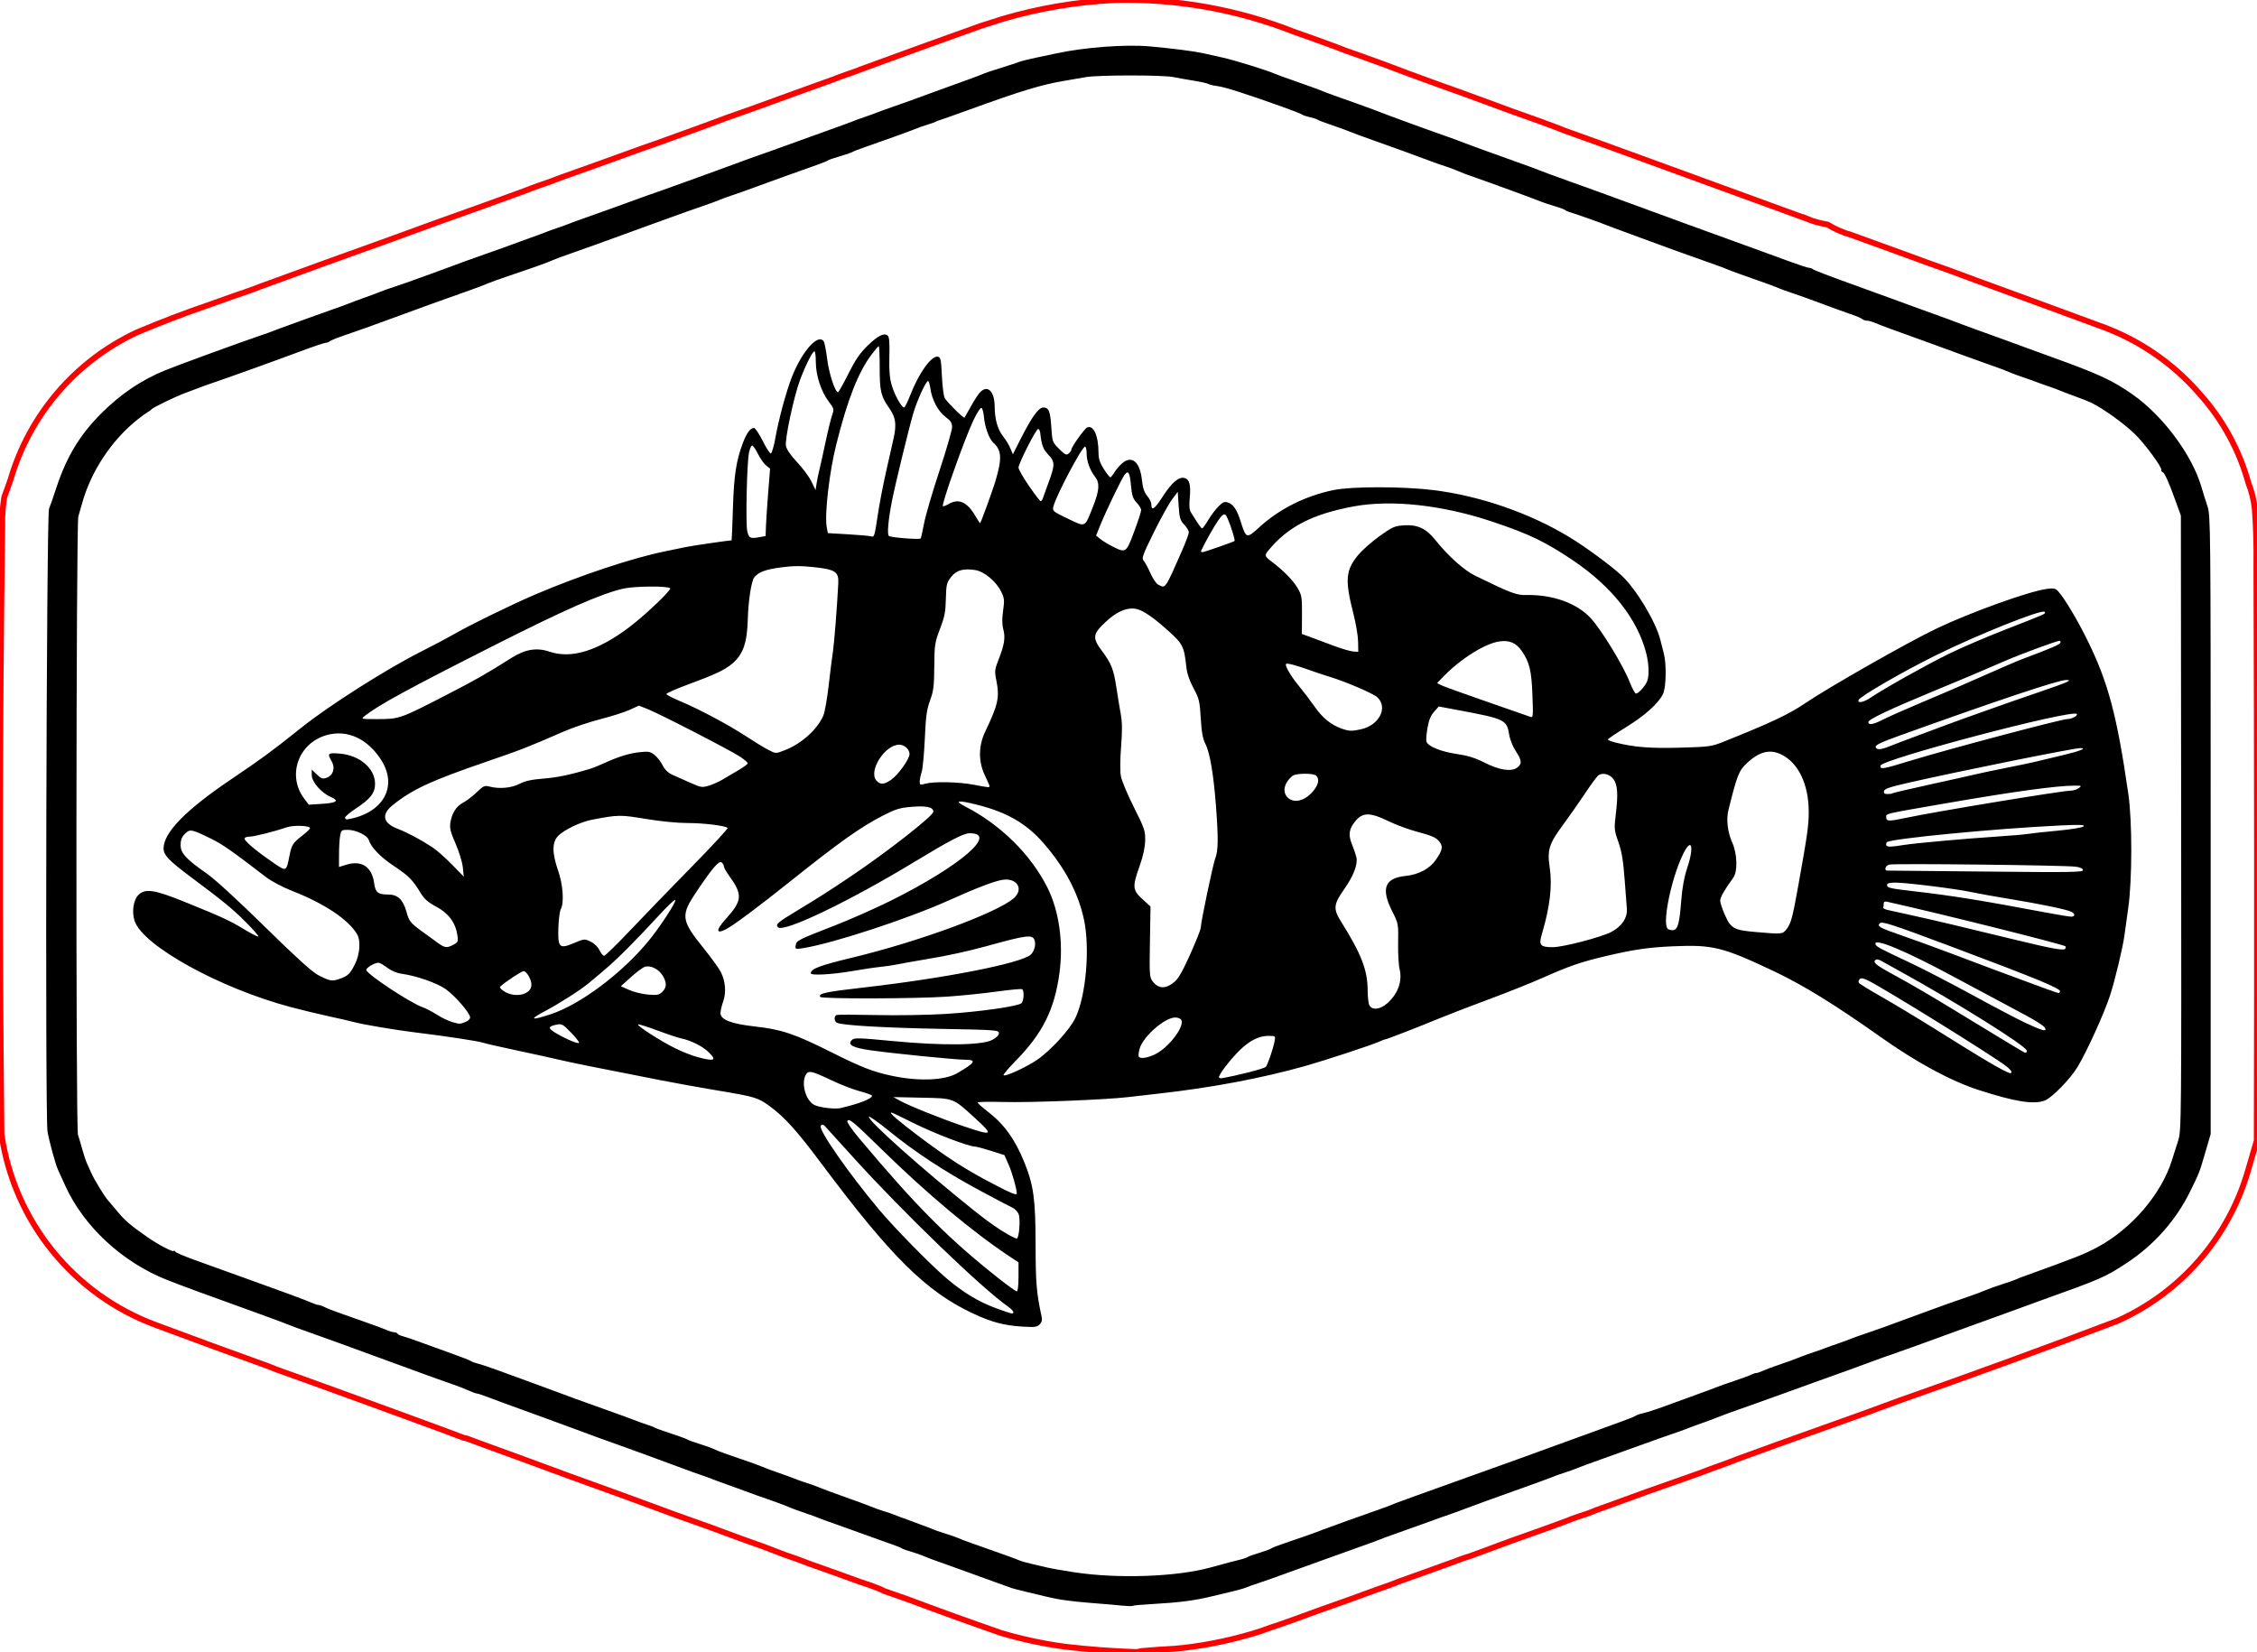 <?xml version="1.0" encoding="UTF-8" standalone="no"?>
<svg xmlns="http://www.w3.org/2000/svg" xmlns:xlink="http://www.w3.org/1999/xlink" width="73.473mm" height="53.785mm" viewBox="-1247.567 361.342 73.473 53.785">
    <path transform="matrix(-1,0,0,1,-855.071,134.336)" style="stroke:#ff0000;stroke-width:0.05mm;fill:none" d="M383.489,271.594L382.442,271.969C381.21,272.414,379.961,272.869,378.732,273.321C378.289,273.482,377.847,273.646,377.406,273.814C377.37,273.821,377.335,273.829,377.299,273.837C377.122,273.9,376.945,273.966,376.77,274.034C375.829,274.374,374.898,274.715,373.96,275.064C372.793,275.482,371.633,275.906,370.47,276.337C369.774,276.58,369.082,276.831,368.392,277.091C367.907,277.258,367.425,277.436,366.947,277.624C366.679,277.714,366.412,277.81,366.148,277.914C365.604,278.105,365.06,278.3,364.519,278.498C364.284,278.571,364.052,278.654,363.824,278.747L363.718,278.802C363.468,278.892,363.219,278.979,362.968,279.064C361.951,279.445,360.93,279.814,359.905,280.17C359.227,280.371,358.535,280.519,357.834,280.614C357.057,280.706,356.277,280.764,355.495,280.79L355.326,280.756C354.977,280.725,354.626,280.7,354.276,280.682L353.982,280.655C353.109,280.554,352.248,280.367,351.412,280.095L351.328,280.062C351.163,280.002,350.997,279.946,350.831,279.892L350.342,279.719L349.578,279.44L348.626,279.103L347.67,278.755L347.217,278.595L346.943,278.488L345.99,278.147L345.253,277.881C345.029,277.794,344.802,277.714,344.573,277.641C343.728,277.323,342.88,277.015,342.027,276.717L341.458,276.507L341.345,276.46C341.177,276.4,341.008,276.343,340.837,276.288L340.707,276.24L340.536,276.171C339.421,275.761,338.304,275.361,337.182,274.971C336.931,274.873,336.678,274.779,336.423,274.691L336.118,274.578L335.96,274.515C335.095,274.198,334.231,273.886,333.362,273.578L332.705,273.344C332.031,273.105,331.359,272.86,330.689,272.611C328.305,271.775,325.932,270.908,323.569,270.011C321.514,269.091,319.965,267.318,319.328,265.159L319.031,264.141C319.016,257.911,319.02,251.653,319.043,245.423C319.034,244.807,319.051,244.192,319.095,243.578C319.125,243.288,319.195,243.004,319.302,242.733C319.596,241.664,320.135,240.677,320.874,239.849C321.76,238.82,322.901,238.043,324.182,237.596C325.505,237.107,326.847,236.615,328.172,236.132C328.716,235.926,329.264,235.727,329.813,235.535L329.813,235.535L330.411,235.315L332.231,234.654C332.504,234.578,332.765,234.463,333.006,234.315C333.247,234.277,333.483,234.211,333.708,234.115L333.708,234.116L340.11,231.781L341.246,231.373C341.448,231.304,341.648,231.229,341.845,231.148L342.377,230.951L343.235,230.645C343.803,230.438,344.362,230.232,344.929,230.023L344.929,230.023L345.691,229.751L345.691,229.751C346.29,229.536,346.887,229.314,347.481,229.088L348.213,228.823L348.685,228.657L348.992,228.538C349.452,228.367,349.913,228.201,350.376,228.039C352.225,227.312,354.2,226.96,356.186,227.006C357.438,227.065,358.677,227.274,359.878,227.629L360.169,227.725L360.542,227.841C361.834,228.301,363.124,228.767,364.411,229.24L364.647,229.33L364.977,229.445C365.112,229.492,365.247,229.543,365.38,229.596C366.231,229.901,367.089,230.211,367.937,230.521C368.526,230.724,369.112,230.936,369.694,231.157L369.694,231.157L371.146,231.682L371.642,231.855L373.073,232.372L373.073,232.372L374.24,232.788L374.623,232.933L374.954,233.047C375.118,233.105,375.281,233.166,375.443,233.23C375.858,233.379,376.27,233.529,376.683,233.681C377.732,234.053,378.78,234.431,379.824,234.815C381.238,235.321,382.644,235.83,384.053,236.346L384.201,236.404C384.407,236.48,384.615,236.552,384.824,236.621L385.677,236.925C386.475,237.197,387.262,237.498,388.039,237.827C390.03,238.757,391.527,240.497,392.148,242.605L392.246,242.887L392.356,243.185C392.405,243.479,392.428,243.777,392.422,244.075C392.512,250.691,392.52,257.307,392.448,263.923C392.04,266.769,390.103,269.16,387.404,270.15C386.188,270.605,384.969,271.052,383.748,271.49L383.489,271.594z"/>
    <path transform="matrix(-1,0,0,1,0,0)" style="stroke:none;fill:#000000;fill-rule:evenodd" d="M1210.696,413.622C1210.681,413.608,1210.407,413.582,1210.087,413.565C1209.173,413.514,1208.684,413.451,1208.091,413.306C1207.984,413.28,1207.722,413.218,1207.509,413.167C1207.295,413.117,1207.071,413.054,1207.01,413.027C1206.949,413,1206.749,412.929,1206.566,412.87C1206.383,412.81,1205.984,412.668,1205.679,412.556C1205.374,412.443,1204.925,412.281,1204.681,412.196C1204.437,412.111,1203.988,411.95,1203.683,411.838C1203.378,411.726,1203.054,411.609,1202.962,411.579C1202.871,411.548,1202.746,411.501,1202.685,411.475C1202.624,411.448,1202.35,411.348,1202.075,411.252C1201.801,411.156,1201.339,410.99,1201.05,410.885C1200.76,410.779,1200.461,410.672,1200.384,410.648C1200.308,410.624,1200.046,410.527,1199.802,410.434C1199.558,410.341,1198.86,410.088,1198.25,409.872C1197.64,409.655,1197.091,409.455,1197.03,409.427C1196.969,409.399,1196.795,409.336,1196.642,409.288C1196.49,409.24,1196.315,409.178,1196.254,409.15C1196.193,409.122,1195.781,408.97,1195.339,408.813C1194.897,408.656,1194.298,408.441,1194.009,408.336C1193.719,408.23,1193.332,408.094,1193.149,408.032C1192.966,407.971,1192.767,407.899,1192.706,407.874C1192.645,407.848,1192.408,407.76,1192.179,407.679C1191.95,407.598,1191.713,407.51,1191.652,407.484C1191.509,407.423,1190.992,407.235,1190.433,407.041C1190.189,406.956,1189.74,406.795,1189.435,406.683C1189.13,406.571,1188.718,406.422,1188.52,406.352C1187.961,406.155,1186.743,405.714,1186.496,405.619C1186.374,405.572,1186.162,405.497,1186.025,405.452C1185.808,405.38,1184.739,404.994,1183.586,404.572C1183.387,404.499,1182.976,404.35,1182.671,404.241C1182.366,404.132,1181.992,403.996,1181.839,403.939C1181.687,403.882,1181.387,403.773,1181.174,403.696C1179.162,402.976,1179.041,402.923,1178.347,402.468C1177.453,401.883,1176.733,401.072,1176.271,400.132C1175.965,399.51,1175.973,399.529,1175.771,398.84L1175.602,398.262L1175.602,388.199C1175.602,378.544,1175.606,378.124,1175.705,377.828C1175.762,377.658,1175.852,377.369,1175.906,377.186C1176.212,376.146,1177.157,374.876,1178.141,374.186C1178.799,373.725,1179.237,373.521,1180.758,372.973C1180.987,372.89,1181.411,372.736,1181.701,372.629C1182.469,372.347,1182.733,372.251,1183.198,372.086C1183.426,372.005,1183.663,371.917,1183.724,371.892C1183.843,371.842,1184.28,371.682,1185.166,371.364C1185.471,371.255,1185.845,371.118,1185.997,371.06C1186.15,371.002,1186.774,370.776,1187.383,370.557C1187.993,370.338,1188.516,370.137,1188.545,370.111C1188.574,370.084,1188.631,370.062,1188.672,370.062C1188.713,370.062,1188.989,369.973,1189.285,369.864C1189.581,369.755,1189.985,369.608,1190.183,369.536C1190.836,369.301,1192.256,368.785,1192.623,368.65C1192.821,368.576,1193.22,368.43,1193.51,368.325C1193.799,368.22,1194.411,367.996,1194.868,367.828C1195.325,367.659,1196.061,367.393,1196.504,367.236C1196.946,367.078,1197.357,366.927,1197.418,366.9C1197.479,366.872,1197.854,366.734,1198.25,366.594C1198.955,366.344,1199.914,365.994,1200.135,365.905C1200.196,365.88,1200.358,365.822,1200.495,365.775C1200.857,365.652,1202.439,365.076,1202.602,365.007C1202.747,364.947,1203.84,364.55,1204.127,364.454C1204.218,364.423,1204.343,364.377,1204.404,364.352C1204.622,364.262,1205.021,364.116,1205.485,363.955C1205.744,363.866,1206.006,363.77,1206.067,363.743C1206.327,363.628,1207.375,363.303,1207.758,363.218C1207.987,363.167,1208.274,363.104,1208.396,363.076C1208.692,363.01,1209.367,362.923,1210.132,362.853C1210.908,362.781,1212.255,362.881,1213.164,363.077C1213.286,363.104,1213.585,363.167,1213.829,363.217C1214.073,363.268,1214.322,363.33,1214.383,363.355C1214.444,363.381,1214.706,363.467,1214.965,363.546C1215.225,363.625,1215.487,363.713,1215.548,363.741C1215.648,363.788,1216.034,363.93,1217.155,364.333C1217.369,364.409,1217.643,364.51,1217.765,364.556C1217.887,364.603,1218.199,364.714,1218.458,364.803C1218.718,364.893,1218.979,364.988,1219.04,365.014C1219.101,365.039,1219.276,365.103,1219.428,365.154C1219.581,365.205,1219.756,365.269,1219.817,365.296C1219.878,365.322,1220.289,365.472,1220.731,365.629C1221.174,365.786,1221.772,366.002,1222.062,366.109C1222.352,366.216,1222.688,366.336,1222.81,366.377C1222.932,366.417,1223.344,366.566,1223.725,366.708C1224.106,366.85,1224.481,366.987,1224.557,367.012C1224.633,367.037,1224.945,367.15,1225.25,367.263C1225.555,367.375,1225.904,367.5,1226.026,367.541C1226.221,367.605,1226.586,367.737,1227.634,368.119C1227.786,368.175,1228.136,368.299,1228.41,368.395C1228.684,368.491,1228.959,368.591,1229.02,368.617C1229.081,368.643,1229.255,368.706,1229.408,368.758C1229.56,368.809,1229.735,368.872,1229.796,368.898C1229.857,368.923,1230.094,369.011,1230.323,369.092C1230.551,369.174,1230.838,369.278,1230.96,369.324C1231.082,369.371,1231.394,369.482,1231.653,369.572C1232.158,369.748,1232.831,369.992,1233.012,370.064C1233.073,370.089,1233.31,370.175,1233.538,370.257C1233.767,370.338,1234.047,370.439,1234.16,370.481C1234.273,370.524,1234.522,370.61,1234.714,370.673C1234.906,370.735,1235.113,370.809,1235.174,370.836C1235.235,370.863,1235.472,370.951,1235.701,371.032C1235.929,371.113,1236.166,371.202,1236.227,371.228C1236.288,371.255,1236.55,371.35,1236.809,371.44C1237.069,371.53,1237.38,371.641,1237.502,371.687C1237.624,371.733,1237.911,371.838,1238.14,371.919C1238.369,372,1238.606,372.088,1238.667,372.114C1238.728,372.14,1238.927,372.211,1239.11,372.272C1239.716,372.476,1241.764,373.224,1242.187,373.397C1242.967,373.715,1243.627,374.16,1244.27,374.8C1244.964,375.492,1245.403,376.217,1245.73,377.214C1245.825,377.504,1245.933,377.816,1245.971,377.907C1246.056,378.113,1246.103,397.701,1246.02,398.181C1245.963,398.507,1245.761,399.245,1245.682,399.418C1245.654,399.479,1245.546,399.716,1245.442,399.945C1244.841,401.271,1243.583,402.436,1242.132,403.01C1241.677,403.19,1240.744,403.534,1239.387,404.02C1238.718,404.261,1238.262,404.43,1238.112,404.494C1238.051,404.52,1237.777,404.62,1237.502,404.717C1237.228,404.813,1236.779,404.974,1236.504,405.075C1236.23,405.175,1235.756,405.349,1235.451,405.46C1234.808,405.695,1234.547,405.79,1233.788,406.068C1233.483,406.18,1233.084,406.322,1232.901,406.384C1232.718,406.446,1232.462,406.545,1232.333,406.603C1232.204,406.661,1232.073,406.709,1232.043,406.709C1232.012,406.709,1231.831,406.769,1231.64,406.843C1231.449,406.917,1230.969,407.094,1230.572,407.236C1230.176,407.377,1229.802,407.513,1229.741,407.538C1229.68,407.563,1229.443,407.65,1229.214,407.732C1228.985,407.815,1228.748,407.902,1228.687,407.926C1228.551,407.981,1228.028,408.171,1227.079,408.51C1226.683,408.652,1226.309,408.788,1226.248,408.813C1226.187,408.838,1225.95,408.925,1225.721,409.008C1225.492,409.09,1225.255,409.178,1225.194,409.202C1225.133,409.227,1224.959,409.289,1224.806,409.341C1224.654,409.392,1224.479,409.455,1224.418,409.481C1224.357,409.506,1224.12,409.594,1223.891,409.675C1223.663,409.757,1223.376,409.861,1223.254,409.907C1223.132,409.954,1222.82,410.065,1222.561,410.154C1222.302,410.244,1222.027,410.345,1221.951,410.378C1221.761,410.461,1221.636,410.507,1221.313,410.616C1221.161,410.667,1220.986,410.731,1220.925,410.758C1220.864,410.784,1220.603,410.88,1220.343,410.97C1220.084,411.06,1219.623,411.225,1219.318,411.337C1219.013,411.449,1218.651,411.579,1218.514,411.625C1218.376,411.672,1218.239,411.728,1218.209,411.75C1218.178,411.772,1218.041,411.822,1217.904,411.86C1217.767,411.899,1217.58,411.964,1217.488,412.005C1217.397,412.046,1217.209,412.117,1217.072,412.164C1216.935,412.211,1216.573,412.34,1216.268,412.452C1215.963,412.564,1215.489,412.736,1215.215,412.834C1214.941,412.932,1214.679,413.026,1214.633,413.043C1214.587,413.059,1214.375,413.114,1214.162,413.165C1213.948,413.215,1213.686,413.279,1213.579,413.305C1213.143,413.414,1212.739,413.473,1212.055,413.527C1211.658,413.558,1211.197,413.597,1211.028,413.615C1210.86,413.632,1210.711,413.636,1210.696,413.622zM1212.609,412.527C1212.975,412.471,1213.374,412.4,1213.496,412.37C1213.618,412.34,1213.843,412.287,1213.995,412.253C1214.148,412.219,1214.322,412.169,1214.383,412.141C1214.487,412.095,1214.925,411.937,1215.908,411.592C1216.137,411.512,1216.349,411.431,1216.379,411.413C1216.41,411.395,1216.572,411.338,1216.74,411.286C1217.033,411.195,1217.098,411.172,1217.405,411.047C1217.481,411.016,1217.731,410.924,1217.959,410.841C1218.188,410.759,1218.425,410.67,1218.486,410.644C1218.547,410.619,1218.697,410.568,1218.819,410.532C1218.941,410.495,1219.115,410.433,1219.207,410.393C1219.298,410.353,1219.697,410.206,1220.094,410.066C1220.49,409.925,1220.864,409.787,1220.925,409.758C1220.986,409.729,1221.161,409.666,1221.313,409.618C1221.466,409.57,1221.641,409.508,1221.702,409.481C1221.763,409.454,1222,409.367,1222.228,409.289C1222.457,409.21,1222.694,409.122,1222.755,409.092C1222.816,409.063,1223.128,408.95,1223.448,408.842C1223.768,408.734,1224.086,408.621,1224.155,408.592C1224.224,408.562,1224.336,408.514,1224.404,408.485C1224.473,408.456,1224.666,408.39,1224.834,408.338C1225.002,408.286,1225.164,408.226,1225.194,408.205C1225.225,408.183,1225.462,408.096,1225.721,408.012C1225.98,407.927,1226.217,407.842,1226.248,407.822C1226.278,407.802,1226.403,407.754,1226.525,407.715C1226.647,407.676,1226.797,407.622,1226.858,407.596C1226.919,407.57,1227.33,407.419,1227.772,407.262C1228.758,406.911,1229.128,406.776,1229.38,406.679C1229.487,406.638,1229.849,406.504,1230.184,406.382C1230.52,406.26,1231.031,406.074,1231.321,405.967C1231.61,405.861,1231.922,405.756,1232.014,405.735C1232.105,405.713,1232.205,405.677,1232.235,405.654C1232.266,405.63,1232.515,405.531,1232.79,405.434C1233.064,405.336,1233.526,405.169,1233.816,405.062C1234.105,404.956,1234.399,404.855,1234.468,404.839C1234.537,404.824,1234.607,404.789,1234.624,404.762C1234.64,404.735,1234.692,404.713,1234.739,404.713C1234.786,404.713,1234.903,404.678,1234.999,404.635C1235.095,404.592,1235.511,404.44,1235.922,404.296C1236.718,404.018,1236.891,403.953,1237.044,403.875C1237.097,403.848,1237.168,403.826,1237.202,403.826C1237.236,403.826,1237.342,403.79,1237.439,403.747C1237.595,403.676,1238.432,403.366,1239.415,403.015C1239.613,402.945,1239.975,402.814,1240.219,402.726C1240.463,402.638,1240.924,402.471,1241.245,402.356C1241.565,402.241,1241.845,402.119,1241.868,402.085C1241.89,402.051,1241.909,402.043,1241.909,402.067C1241.91,402.127,1242.424,401.859,1242.762,401.622C1243.334,401.222,1243.496,401.083,1243.74,400.787C1243.877,400.622,1244.016,400.458,1244.048,400.423C1244.156,400.309,1244.498,399.75,1244.596,399.527C1244.65,399.406,1244.716,399.257,1244.745,399.197C1244.773,399.135,1244.835,398.948,1244.882,398.781C1244.928,398.613,1244.995,398.388,1245.029,398.282C1245.103,398.052,1245.091,378.385,1245.017,378.157C1244.992,378.08,1244.942,377.906,1244.905,377.768C1244.619,376.705,1243.94,375.673,1243.082,374.994C1242.948,374.888,1242.799,374.78,1242.749,374.752C1242.699,374.724,1242.646,374.685,1242.631,374.665C1242.586,374.608,1241.851,374.251,1241.55,374.141C1241.397,374.085,1241.198,374.01,1241.106,373.974C1241.015,373.937,1240.79,373.857,1240.607,373.795C1240.13,373.634,1238.624,373.092,1237.77,372.774C1237.368,372.624,1237.005,372.502,1236.963,372.502C1236.921,372.502,1236.863,372.479,1236.834,372.452C1236.805,372.424,1236.545,372.322,1236.255,372.224C1235.965,372.127,1235.404,371.927,1235.008,371.78C1234.186,371.475,1232.864,370.998,1232.291,370.798C1232.077,370.724,1231.828,370.63,1231.736,370.588C1231.645,370.547,1231.308,370.425,1230.988,370.318C1230.197,370.052,1229.772,369.9,1229.574,369.813C1229.483,369.772,1229.258,369.688,1229.075,369.626C1228.892,369.564,1228.493,369.422,1228.188,369.311C1227.883,369.199,1227.334,369,1226.969,368.868C1226.603,368.735,1226.054,368.536,1225.749,368.425C1225.444,368.314,1224.982,368.15,1224.723,368.062C1224.464,367.973,1224.202,367.877,1224.141,367.849C1224.08,367.821,1223.88,367.748,1223.698,367.688C1223.515,367.627,1223.153,367.498,1222.894,367.401C1222.634,367.304,1222.223,367.155,1221.979,367.069C1220.912,366.694,1220.646,366.595,1220.62,366.567C1220.605,366.55,1220.431,366.489,1220.232,366.432C1220.034,366.375,1219.847,366.311,1219.817,366.29C1219.786,366.269,1219.605,366.198,1219.414,366.133C1218.928,365.967,1217.843,365.575,1217.71,365.517C1217.649,365.49,1217.499,365.438,1217.377,365.402C1217.255,365.365,1217.13,365.32,1217.1,365.302C1217.069,365.284,1217.02,365.264,1216.989,365.258C1216.959,365.251,1216.547,365.105,1216.074,364.934C1214.323,364.298,1213.669,364.099,1212.914,363.972C1212.716,363.938,1212.401,363.884,1212.214,363.852C1211.797,363.781,1209.709,363.78,1209.366,363.852C1209.229,363.88,1208.929,363.933,1208.701,363.97C1208.472,364.007,1208.26,364.054,1208.229,364.076C1208.199,364.097,1208.062,364.129,1207.924,364.147C1207.684,364.179,1207.04,364.384,1205.818,364.82C1205.497,364.934,1205.211,365.047,1205.18,365.071C1205.15,365.095,1205.037,365.133,1204.931,365.156C1204.824,365.178,1204.712,365.214,1204.681,365.236C1204.651,365.258,1204.426,365.344,1204.182,365.426C1203.938,365.509,1203.689,365.6,1203.628,365.628C1203.567,365.656,1203.193,365.794,1202.796,365.934C1202.07,366.191,1201.579,366.37,1200.967,366.599C1200.784,366.668,1200.572,366.742,1200.495,366.763C1200.419,366.785,1200.269,366.841,1200.163,366.886C1199.937,366.982,1199.82,367.027,1199.553,367.118C1199.178,367.246,1197.528,367.85,1197.418,367.9C1197.357,367.927,1197.158,367.994,1196.975,368.048C1196.792,368.102,1196.63,368.162,1196.614,368.18C1196.599,368.199,1196.537,368.229,1196.476,368.246C1196.32,368.289,1195.39,368.618,1195.256,368.677C1195.195,368.703,1194.896,368.815,1194.591,368.925C1194.286,369.035,1193.937,369.164,1193.815,369.211C1193.603,369.294,1192.381,369.733,1191.736,369.959C1191.568,370.018,1191.381,370.088,1191.32,370.116C1191.218,370.161,1190.887,370.281,1190.072,370.568C1189.905,370.627,1189.718,370.699,1189.656,370.727C1189.596,370.755,1189.396,370.827,1189.213,370.887C1189.03,370.947,1188.606,371.099,1188.271,371.225C1187.935,371.351,1187.511,371.505,1187.328,371.567C1187.145,371.629,1186.972,371.702,1186.943,371.73C1186.914,371.758,1186.846,371.781,1186.792,371.781C1186.738,371.781,1186.612,371.816,1186.512,371.86C1186.412,371.903,1186.193,371.988,1186.025,372.048C1184.614,372.558,1184.222,372.7,1183.835,372.844C1183.591,372.935,1183.18,373.083,1182.92,373.174C1182.661,373.264,1182.399,373.359,1182.338,373.384C1182.277,373.409,1182.165,373.455,1182.089,373.486C1182.013,373.518,1181.825,373.585,1181.673,373.637C1181.521,373.688,1181.346,373.75,1181.285,373.775C1181.224,373.8,1181.049,373.862,1180.897,373.914C1180.744,373.965,1180.57,374.029,1180.509,374.057C1180.448,374.084,1180.223,374.169,1180.01,374.247C1179.796,374.324,1179.559,374.418,1179.483,374.456C1179.079,374.655,1178.398,375.149,1178.047,375.496C1177.741,375.799,1177.21,376.518,1177.21,376.629C1177.21,376.676,1177.19,376.715,1177.165,376.715C1177.11,376.715,1176.966,377.036,1176.742,377.658L1176.572,378.129L1176.563,388.136C1176.553,397.897,1176.556,398.151,1176.66,398.476C1176.719,398.659,1176.81,398.946,1176.863,399.113C1177.205,400.212,1178.165,401.337,1179.272,401.936C1179.705,402.17,1179.955,402.269,1181.728,402.909C1181.789,402.931,1181.889,402.971,1181.95,402.999C1182.011,403.027,1182.218,403.098,1182.409,403.159C1182.601,403.219,1182.838,403.304,1182.936,403.348C1183.034,403.391,1183.264,403.478,1183.447,403.54C1183.893,403.69,1184.455,403.891,1185.027,404.103C1185.918,404.435,1186.552,404.663,1186.885,404.773C1187.067,404.834,1187.267,404.905,1187.328,404.932C1187.389,404.959,1187.564,405.023,1187.716,405.075C1187.869,405.126,1188.043,405.189,1188.104,405.213C1188.165,405.238,1188.34,405.301,1188.492,405.352C1188.645,405.403,1188.819,405.465,1188.88,405.49C1189.123,405.587,1189.503,405.726,1189.74,405.803C1189.877,405.848,1190.068,405.92,1190.164,405.964C1190.26,406.008,1190.366,406.043,1190.4,406.043C1190.434,406.043,1190.505,406.067,1190.558,406.095C1190.611,406.124,1190.854,406.213,1191.098,406.295C1191.342,406.376,1191.591,406.464,1191.652,406.49C1191.713,406.517,1192.013,406.627,1192.318,406.737C1192.623,406.846,1193.097,407.019,1193.371,407.121C1193.646,407.223,1193.957,407.324,1194.064,407.346C1194.171,407.369,1194.283,407.406,1194.314,407.43C1194.344,407.454,1194.544,407.536,1194.757,407.612C1194.971,407.689,1195.395,407.843,1195.7,407.955C1196.338,408.189,1196.762,408.343,1197.501,408.609C1197.791,408.713,1198.066,408.813,1198.111,408.831C1198.157,408.849,1199.043,409.167,1200.079,409.537C1201.116,409.908,1202.021,410.234,1202.089,410.262C1202.371,410.377,1202.471,410.415,1202.63,410.469C1203,410.596,1204.411,411.102,1204.515,411.145C1204.691,411.219,1205.255,411.419,1205.705,411.568C1205.932,411.643,1206.145,411.725,1206.176,411.749C1206.208,411.774,1206.383,411.839,1206.566,411.894C1206.749,411.949,1206.924,412.011,1206.954,412.033C1206.985,412.054,1207.072,412.086,1207.148,412.104C1207.281,412.134,1207.731,412.254,1208.146,412.369C1209.258,412.678,1211.182,412.746,1212.609,412.527zM1213.724,404.461C1213.651,404.388,1213.634,404.317,1213.662,404.191C1213.825,403.439,1213.853,403.099,1213.855,401.878C1213.857,400.39,1213.918,399.935,1214.213,399.202C1214.523,398.434,1214.874,397.945,1215.412,397.531C1215.593,397.391,1215.742,397.259,1215.742,397.236C1215.742,397.213,1215.371,397.205,1214.919,397.218C1214.05,397.243,1211.601,397.147,1210.842,397.059C1210.594,397.03,1210.155,396.98,1209.865,396.947C1208.136,396.755,1206.493,396.445,1205.069,396.044C1204.445,395.868,1202.91,395.363,1202.677,395.257C1202.581,395.213,1202.486,395.177,1202.467,395.177C1202.421,395.177,1201.384,394.774,1200.717,394.498C1200.427,394.378,1199.704,394.099,1199.109,393.879C1198.515,393.659,1197.716,393.34,1197.335,393.17C1196.497,392.797,1196.108,392.662,1195.342,392.48C1194.398,392.256,1193.918,392.185,1193.094,392.149C1191.814,392.093,1191.487,392.174,1189.839,392.952C1188.874,393.408,1187.848,394.039,1186.366,395.089C1185.168,395.937,1184.06,396.536,1183.142,396.832C1181.969,397.21,1181.361,397.307,1181.006,397.172C1180.769,397.082,1180.172,396.471,1179.932,396.072C1179.629,395.568,1179.068,394.333,1178.876,393.744C1178.72,393.266,1178.458,392.174,1178.409,391.795C1178.395,391.688,1178.34,391.289,1178.286,390.908C1178.155,389.98,1178.153,388.089,1178.282,387.193C1178.653,384.625,1178.941,383.547,1179.619,382.176C1179.962,381.484,1180.357,380.825,1180.57,380.589C1180.656,380.495,1180.712,380.484,1180.945,380.516C1181.525,380.595,1183.419,381.277,1184.518,381.801C1185.454,382.247,1188.039,383.718,1188.825,384.251C1189.34,384.6,1189.921,384.874,1191.458,385.489C1191.853,385.647,1191.925,385.657,1192.872,385.683C1193.844,385.71,1194.36,385.669,1194.965,385.519C1195.11,385.483,1195.228,385.438,1195.228,385.418C1195.228,385.399,1194.959,385.217,1194.631,385.014C1194.016,384.634,1193.589,384.251,1193.432,383.939C1193.329,383.733,1193.312,382.973,1193.403,382.62C1193.435,382.498,1193.485,382.299,1193.516,382.178C1193.667,381.574,1194.318,380.497,1194.792,380.065C1195.156,379.733,1195.944,379.154,1196.456,378.842C1197.761,378.046,1199.378,377.486,1200.911,377.297C1201.903,377.175,1203.566,377.175,1204.154,377.296C1205.071,377.485,1205.919,377.909,1206.565,378.501C1206.986,378.886,1207.001,378.882,1207.176,378.328C1207.298,377.941,1207.408,377.772,1207.583,377.706C1207.699,377.662,1207.748,377.68,1207.894,377.821C1207.989,377.914,1208.141,378.114,1208.231,378.266C1208.322,378.418,1208.412,378.543,1208.432,378.544C1208.464,378.544,1208.549,378.424,1208.8,378.021C1208.848,377.943,1208.86,377.8,1208.838,377.57C1208.795,377.135,1208.844,376.945,1209.007,376.904C1209.197,376.856,1209.424,377.052,1209.727,377.523C1209.984,377.922,1210.087,377.99,1210.087,377.759C1210.087,377.697,1210.147,377.574,1210.221,377.487C1210.318,377.371,1210.365,377.229,1210.394,376.965C1210.456,376.382,1210.719,376.157,1211.03,376.419C1211.121,376.496,1211.238,376.631,1211.29,376.72C1211.343,376.809,1211.403,376.881,1211.423,376.881C1211.444,376.881,1211.539,376.761,1211.633,376.613C1211.765,376.408,1211.806,376.281,1211.807,376.073C1211.809,375.525,1211.966,375.177,1212.174,375.257C1212.259,375.289,1212.692,375.897,1212.692,375.984C1212.692,376.013,1212.731,376.069,1212.779,376.108C1212.853,376.169,1212.899,376.147,1213.089,375.957C1213.306,375.74,1213.312,375.722,1213.342,375.268C1213.377,374.726,1213.424,374.608,1213.604,374.608C1213.758,374.608,1213.989,374.931,1214.357,375.662L1214.595,376.133L1214.675,375.94C1214.718,375.834,1214.826,375.657,1214.913,375.547C1215.091,375.323,1215.183,374.995,1215.187,374.581C1215.19,374.099,1215.399,373.872,1215.639,374.089C1215.7,374.144,1215.84,374.352,1215.949,374.551C1216.059,374.75,1216.157,374.924,1216.168,374.938C1216.195,374.971,1216.732,374.442,1216.812,374.303C1216.847,374.242,1216.889,373.918,1216.905,373.583C1216.93,373.049,1216.946,372.972,1217.036,372.954C1217.246,372.914,1217.655,373.484,1217.935,374.206C1218.021,374.427,1218.111,374.608,1218.135,374.608C1218.22,374.608,1218.451,374.191,1218.541,373.874C1218.607,373.643,1218.627,373.39,1218.615,372.948C1218.603,372.535,1218.618,372.32,1218.662,372.275C1218.775,372.162,1218.991,372.268,1219.331,372.602C1219.58,372.848,1219.729,373.067,1219.953,373.517C1220.115,373.843,1220.266,374.109,1220.288,374.109C1220.382,374.109,1220.579,373.507,1220.639,373.035C1220.675,372.757,1220.724,372.498,1220.749,372.46C1220.927,372.182,1221.45,372.761,1221.786,373.61C1221.966,374.064,1222.216,374.983,1222.322,375.579C1222.373,375.868,1222.442,376.105,1222.476,376.105C1222.509,376.105,1222.629,375.918,1222.742,375.689C1222.856,375.461,1222.982,375.274,1223.023,375.274C1223.142,375.274,1223.264,375.442,1223.39,375.78C1223.604,376.352,1223.675,376.828,1223.708,377.893C1223.726,378.465,1223.745,378.933,1223.75,378.933C1223.832,378.933,1225.039,379.109,1225.222,379.148C1225.359,379.176,1225.663,379.239,1225.898,379.287C1226.965,379.503,1228.636,380.057,1230.129,380.69C1230.872,381.005,1232.357,381.732,1232.845,382.02C1232.998,382.109,1233.459,382.353,1233.871,382.561C1234.995,383.129,1236.859,384.313,1237.752,385.028C1238.704,385.789,1239.049,386.043,1240.022,386.699C1241.516,387.705,1242.241,388.444,1242.242,388.962C1242.243,389.182,1242.071,389.36,1241.318,389.922C1240.305,390.677,1239.98,390.944,1239.562,391.365C1239.322,391.605,1239.14,391.815,1239.156,391.831C1239.172,391.847,1239.374,391.745,1239.606,391.605C1240.087,391.312,1240.324,391.203,1241.54,390.71C1242.551,390.299,1242.852,390.256,1243.071,390.489C1243.227,390.655,1243.28,391.038,1243.186,391.322C1242.919,392.131,1240.408,393.517,1238.101,394.129C1237.741,394.224,1237.172,394.362,1236.837,394.434C1236.502,394.506,1236.14,394.589,1236.033,394.619C1235.761,394.695,1234.665,394.879,1234.037,394.955C1233.091,395.069,1232.011,395.233,1231.844,395.288C1231.755,395.317,1231.257,395.431,1230.739,395.541C1230.22,395.651,1229.595,395.788,1229.35,395.846C1228.941,395.942,1228.478,396.035,1226.081,396.506C1225.624,396.596,1224.788,396.747,1224.224,396.841C1222.981,397.048,1222.891,397.075,1222.505,397.359C1222.021,397.715,1221.625,398.155,1220.837,399.21C1218.561,402.257,1217.418,403.389,1215.897,404.101C1215.297,404.383,1214.889,404.492,1214.297,404.53C1213.89,404.556,1213.809,404.547,1213.724,404.461zM1229.469,394.977C1229.738,394.819,1229.733,394.757,1229.445,394.699C1229.28,394.666,1229.239,394.688,1228.989,394.948C1228.838,395.104,1228.715,395.256,1228.715,395.286C1228.715,395.349,1229.112,395.186,1229.469,394.977zM1231.148,393.621C1231.251,393.558,1231.313,393.487,1231.286,393.463C1231.095,393.292,1230.589,392.959,1230.521,392.959C1230.424,392.959,1230.267,393.232,1230.267,393.4C1230.267,393.719,1230.778,393.846,1231.148,393.621zM1208.469,379.279C1208.35,379.017,1208.041,378.468,1207.908,378.282C1207.778,378.099,1207.724,378.061,1207.667,378.108C1207.598,378.165,1207.34,378.928,1207.38,378.956C1207.429,378.991,1208.35,379.312,1208.414,379.316C1208.455,379.319,1208.48,379.302,1208.469,379.279zM1224.844,395.761C1225.015,395.717,1225.338,395.591,1225.562,395.482C1226.038,395.251,1226.868,394.718,1226.792,394.693C1226.763,394.684,1226.48,394.773,1226.161,394.892C1225.843,395.011,1225.495,395.127,1225.388,395.149C1225.079,395.214,1224.71,395.396,1224.515,395.582C1224.219,395.864,1224.294,395.905,1224.844,395.761zM1205.651,387.304C1205.833,387.122,1205.762,386.816,1205.488,386.599C1205.376,386.512,1204.806,386.508,1204.72,386.595C1204.601,386.713,1204.649,386.911,1204.851,387.134C1205.115,387.427,1205.457,387.499,1205.651,387.304zM1227.083,393.572L1227.357,393.45L1227.024,393.149C1226.841,392.984,1226.635,392.833,1226.566,392.814C1226.38,392.765,1226.126,392.892,1225.999,393.097C1225.856,393.328,1225.858,393.484,1226.005,393.632C1226.108,393.734,1226.169,393.746,1226.466,393.722C1226.655,393.707,1226.932,393.639,1227.083,393.572zM1219.035,386.755C1219.31,386.452,1218.763,385.587,1218.296,385.586C1218.125,385.586,1217.959,385.735,1217.959,385.89C1217.959,386.055,1218.336,386.58,1218.564,386.734C1218.793,386.888,1218.91,386.894,1219.035,386.755zM1210.497,395.74C1210.513,395.714,1210.5,395.599,1210.469,395.485C1210.355,395.075,1209.611,394.435,1209.284,394.468C1209.179,394.478,1209.111,394.519,1209.099,394.579C1209.049,394.842,1209.573,395.489,1209.991,395.678C1210.24,395.791,1210.45,395.817,1210.497,395.74zM1193.256,391.595C1193.483,391.508,1193.179,389.966,1192.771,389.137C1192.503,388.59,1192.409,388.891,1192.635,389.575C1192.743,389.902,1192.805,390.24,1192.839,390.684C1192.906,391.558,1192.973,391.704,1193.256,391.595zM1187.066,384.134C1187.027,384.019,1185.646,383.219,1184.556,382.68C1183.187,382.003,1181.072,381.158,1181.007,381.262C1180.967,381.327,1180.924,381.307,1182.227,381.815C1182.868,382.064,1183.716,382.427,1184.112,382.621C1184.838,382.976,1186.252,383.768,1186.662,384.048C1186.889,384.204,1187.104,384.25,1187.066,384.134zM1186.746,384.85C1186.746,384.762,1186.056,384.435,1184.611,383.837C1183.536,383.392,1183.248,383.271,1182.255,382.841C1181.76,382.627,1180.609,382.204,1180.522,382.204C1180.495,382.204,1180.482,382.233,1180.493,382.269C1180.512,382.325,1180.827,382.46,1181.715,382.791C1181.901,382.86,1182.386,383.07,1183.752,383.673C1183.981,383.774,1184.582,384.031,1185.088,384.244C1185.593,384.457,1186.13,384.696,1186.28,384.774C1186.581,384.93,1186.746,384.957,1186.746,384.85zM1181.772,395.546C1181.839,395.505,1182.194,395.291,1182.56,395.071C1182.926,394.851,1183.512,394.495,1183.863,394.279C1184.615,393.817,1185.412,393.351,1185.914,393.081C1186.463,392.785,1186.599,392.68,1186.526,392.606C1186.48,392.561,1186.425,392.567,1186.314,392.63C1186.231,392.678,1185.989,392.812,1185.776,392.929C1183.922,393.946,1181.59,395.404,1181.59,395.546C1181.59,395.639,1181.618,395.639,1181.772,395.546zM1186.507,385.664C1186.528,385.602,1186.342,385.511,1185.776,385.307C1182.507,384.131,1180.551,383.478,1180.31,383.481C1180.188,383.482,1180.185,383.487,1180.279,383.542C1180.335,383.575,1180.772,383.734,1181.249,383.895C1181.726,384.057,1182.441,384.306,1182.837,384.449C1183.234,384.592,1183.633,384.735,1183.724,384.765C1183.816,384.796,1184.078,384.892,1184.306,384.979C1184.535,385.065,1184.959,385.224,1185.249,385.331C1185.539,385.438,1185.9,385.576,1186.053,385.637C1186.347,385.755,1186.474,385.762,1186.507,385.664zM1186.237,387.097C1186.222,387.022,1186.043,386.961,1185.415,386.819C1183.765,386.443,1180.066,385.698,1179.846,385.697C1179.602,385.696,1179.878,385.803,1180.481,385.943C1180.832,386.024,1181.206,386.114,1181.313,386.142C1181.42,386.169,1181.832,386.256,1182.228,386.334C1182.624,386.413,1183.098,386.512,1183.281,386.556C1183.464,386.6,1184.137,386.75,1184.777,386.89C1185.417,387.031,1185.951,387.156,1185.964,387.169C1185.977,387.183,1186.048,387.193,1186.122,387.193C1186.218,387.193,1186.25,387.167,1186.237,387.097zM1186.348,386.267C1186.307,386.058,1180.119,384.428,1179.962,384.585C1179.909,384.638,1180.128,384.754,1180.281,384.754C1180.462,384.754,1184.183,385.742,1185.36,386.103C1186.282,386.386,1186.373,386.401,1186.348,386.267zM1186.157,388.868C1186.172,388.844,1186.167,388.796,1186.146,388.763C1186.076,388.65,1182.606,388.315,1180.477,388.215C1179.851,388.186,1179.691,388.192,1179.74,388.245C1179.777,388.284,1180.141,388.344,1180.6,388.387C1181.037,388.428,1181.471,388.475,1181.562,388.492C1181.654,388.509,1182.115,388.548,1182.588,388.579C1183.652,388.649,1185.239,388.793,1185.609,388.853C1185.991,388.916,1186.125,388.92,1186.157,388.868zM1182.382,396.168C1182.675,396.02,1183.161,395.726,1184.528,394.872C1185.123,394.5,1185.927,394.015,1186.316,393.795C1186.705,393.574,1187.038,393.368,1187.057,393.338C1187.076,393.307,1187.063,393.255,1187.03,393.221C1186.985,393.177,1186.916,393.185,1186.773,393.254C1186.283,393.487,1182.778,395.659,1182.269,396.044C1182.17,396.119,1182.089,396.204,1182.089,396.233C1182.089,396.308,1182.119,396.301,1182.382,396.168zM1181.479,393.343C1181.982,393.158,1182.581,392.936,1182.81,392.85C1183.038,392.764,1183.637,392.539,1184.14,392.349C1184.643,392.16,1185.342,391.906,1185.693,391.785C1186.382,391.547,1186.47,391.497,1186.373,391.401C1186.301,391.328,1185.991,391.43,1184.057,392.154C1181.217,393.219,1180.453,393.535,1180.508,393.624C1180.552,393.694,1180.419,393.732,1181.479,393.343zM1216.188,398.011C1216.926,397.762,1217.95,397.352,1218.266,397.179L1218.486,397.058L1217.561,397.078C1216.498,397.1,1216.555,397.078,1215.811,397.757C1215.21,398.306,1215.246,398.33,1216.188,398.011zM1207.885,396.417C1207.904,396.398,1207.812,396.242,1207.68,396.071C1207.141,395.371,1206.715,395.066,1206.273,395.066C1206.043,395.066,1206.042,395.067,1206.076,395.246C1206.12,395.483,1206.304,396.018,1206.361,396.075C1206.423,396.137,1207.327,396.368,1207.818,396.447C1207.836,396.45,1207.866,396.436,1207.885,396.417zM1180.96,391.051C1183.075,390.653,1184.023,390.5,1185.277,390.356C1186.039,390.268,1186.136,390.246,1186.136,390.157C1186.136,390.097,1186.065,390.076,1185.862,390.076C1185.511,390.076,1183.889,390.278,1183.419,390.38C1183.221,390.423,1182.66,390.524,1182.172,390.604C1181.14,390.773,1180.273,390.953,1180.135,391.027C1180.006,391.095,1180.011,391.185,1180.142,391.185C1180.2,391.185,1180.568,391.125,1180.96,391.051zM1186.164,387.943C1186.164,387.825,1186.271,387.85,1184.279,387.504C1182.022,387.112,1180.586,386.915,1180.01,386.919C1179.803,386.92,1179.795,386.925,1179.896,387.001C1179.955,387.046,1180.077,387.083,1180.166,387.083C1180.432,387.083,1184.583,387.768,1185.498,387.963C1186.089,388.089,1186.164,388.086,1186.164,387.943zM1186.122,389.685C1186.241,389.69,1186.198,389.531,1186.068,389.49C1185.93,389.446,1180.363,389.509,1179.996,389.558C1179.843,389.579,1179.76,389.618,1179.76,389.67C1179.76,389.739,1180.19,389.745,1182.906,389.716C1184.637,389.697,1186.084,389.684,1186.122,389.685zM1181.645,394.636C1181.874,394.53,1182.635,394.13,1183.336,393.747C1184.038,393.364,1184.948,392.892,1185.36,392.698C1186.425,392.197,1186.486,392.164,1186.514,392.078C1186.584,391.86,1185.537,392.296,1184.001,393.123C1183.392,393.451,1182.618,393.865,1182.283,394.042C1181.222,394.602,1180.98,394.752,1180.98,394.852C1180.98,394.924,1181.131,394.875,1181.645,394.636zM1181.935,391.944C1183.724,391.509,1184.596,391.302,1185.277,391.153C1185.643,391.073,1186.017,390.99,1186.108,390.969C1186.2,390.948,1186.268,390.914,1186.261,390.892C1186.253,390.87,1186.247,390.812,1186.247,390.763C1186.247,390.7,1186.211,390.682,1186.122,390.702C1184.386,391.089,1180.391,392.089,1180.329,392.151C1180.315,392.165,1180.318,392.199,1180.335,392.227C1180.379,392.298,1180.749,392.232,1181.935,391.944zM1238.629,389.456C1239.251,389.032,1239.647,388.696,1239.604,388.626C1239.588,388.601,1239.514,388.579,1239.438,388.579C1239.295,388.579,1238.634,388.413,1238.242,388.278C1238.011,388.198,1237.475,388.217,1237.475,388.305C1237.475,388.329,1237.581,388.431,1237.71,388.532C1238.035,388.786,1238.071,388.841,1238.141,389.189C1238.247,389.721,1238.243,389.719,1238.629,389.456zM1214.071,377.161C1214.258,376.888,1214.411,376.62,1214.411,376.565C1214.411,376.433,1213.845,375.317,1213.773,375.308C1213.743,375.304,1213.711,375.364,1213.703,375.44C1213.66,375.836,1213.613,375.962,1213.438,376.148C1213.217,376.381,1213.219,376.48,1213.452,377.103C1213.526,377.301,1213.6,377.507,1213.617,377.561C1213.634,377.614,1213.666,377.658,1213.689,377.658C1213.712,377.658,1213.883,377.434,1214.071,377.161zM1221.061,397.313C1221.336,397.171,1221.492,396.623,1221.339,396.338C1221.255,396.181,1221.152,396.201,1220.525,396.5C1220.213,396.649,1219.783,396.816,1219.568,396.871C1219.354,396.927,1219.179,396.992,1219.179,397.016C1219.179,397.111,1219.597,397.274,1220.205,397.417C1220.387,397.46,1220.896,397.398,1221.061,397.313zM1229.851,394.274C1229.376,394.024,1228.686,393.584,1228.404,393.351C1227.764,392.822,1227.58,392.657,1227.135,392.212C1226.86,391.937,1226.408,391.462,1226.13,391.158C1225.851,390.853,1225.606,390.62,1225.584,390.64C1225.536,390.686,1226.081,391.521,1226.46,391.982C1227.318,393.025,1228.667,394.037,1229.625,394.356C1230.275,394.573,1230.359,394.542,1229.851,394.274zM1223.242,378.627C1223.297,378.381,1223.253,376.422,1223.186,376.082C1223.162,375.963,1223.118,375.858,1223.087,375.849C1223.057,375.84,1222.971,375.959,1222.896,376.113C1222.82,376.267,1222.7,376.439,1222.629,376.496L1222.498,376.598L1222.559,377.363C1222.592,377.784,1222.625,378.279,1222.632,378.461L1222.644,378.794L1222.838,378.829C1223.149,378.885,1223.19,378.864,1223.242,378.627zM1211.35,379.133C1211.494,379.06,1211.674,378.95,1211.749,378.889L1211.886,378.778L1211.755,378.453C1211.56,377.973,1211.056,376.926,1210.957,376.798C1210.835,376.64,1210.788,376.722,1210.748,377.164C1210.719,377.479,1210.685,377.58,1210.566,377.705C1210.485,377.789,1210.419,377.899,1210.419,377.95C1210.419,378,1210.522,378.317,1210.648,378.654C1210.905,379.344,1210.917,379.352,1211.35,379.133zM1213.276,377.835C1213.189,377.478,1212.346,375.883,1212.244,375.883C1212.216,375.883,1212.193,375.984,1212.193,376.107C1212.193,376.357,1212.087,376.649,1211.918,376.864C1211.762,377.062,1211.777,377.305,1211.976,377.809C1212.264,378.539,1212.21,378.511,1212.804,378.228C1213.291,377.995,1213.311,377.978,1213.276,377.835zM1209.871,380.371C1209.931,380.339,1210.042,380.171,1210.119,379.999C1210.195,379.826,1210.293,379.645,1210.338,379.596C1210.408,379.518,1210.37,379.412,1210.009,378.68C1209.784,378.224,1209.516,377.739,1209.413,377.602L1209.227,377.353L1209.198,377.808C1209.172,378.207,1209.149,378.284,1209.017,378.421C1208.935,378.508,1208.867,378.62,1208.867,378.672C1208.867,378.723,1208.963,378.983,1209.08,379.251C1209.651,380.55,1209.62,380.505,1209.871,380.371zM1232.843,394.616C1232.964,394.583,1233.189,394.475,1233.342,394.377C1233.496,394.279,1233.702,394.171,1233.801,394.137C1234.208,393.996,1235.638,393.05,1235.643,392.919C1235.645,392.847,1235.366,392.681,1235.246,392.684C1235.206,392.685,1235.077,392.758,1234.959,392.848C1234.827,392.947,1234.646,393.023,1234.488,393.044C1234.025,393.106,1233.34,393.345,1233.062,393.541C1232.751,393.762,1232.263,394.325,1232.263,394.465C1232.263,394.516,1232.332,394.583,1232.416,394.614C1232.615,394.686,1232.591,394.686,1232.843,394.616zM1215.293,399.856C1216.152,399.404,1216.721,399.038,1217.656,398.335C1218.329,397.829,1218.637,397.561,1218.549,397.561C1218.529,397.561,1218.192,397.721,1217.801,397.918C1217.158,398.239,1216.029,398.67,1215.827,398.67C1215.783,398.67,1215.55,398.732,1215.309,398.808L1214.87,398.947L1214.729,399.266C1214.617,399.519,1214.467,400.054,1214.467,400.197C1214.467,400.268,1214.659,400.189,1215.293,399.856zM1214.728,401.546C1215.036,401.373,1215.388,401.127,1215.824,400.78C1217.5,399.444,1219.364,397.782,1219.279,397.698C1219.258,397.677,1218.959,397.89,1218.614,398.171C1217.79,398.843,1216.812,399.485,1215.686,400.092C1215.183,400.364,1214.702,400.616,1214.618,400.653C1214.533,400.69,1214.438,400.789,1214.406,400.873C1214.342,401.042,1214.392,401.664,1214.47,401.664C1214.497,401.664,1214.613,401.611,1214.728,401.546zM1203.894,385.062C1204.238,384.939,1204.517,384.712,1204.771,384.348C1204.902,384.16,1205.131,383.858,1205.28,383.678C1205.547,383.354,1205.751,383.005,1205.701,382.956C1205.668,382.923,1205.375,383,1204.958,383.15C1204.775,383.216,1204.476,383.316,1204.293,383.372C1203.761,383.533,1202.862,383.919,1202.731,384.042C1202.378,384.373,1202.661,384.943,1203.248,385.081C1203.547,385.151,1203.653,385.148,1203.894,385.062zM1215.82,378.133C1216.084,377.681,1216.362,377.559,1216.688,377.752C1216.775,377.803,1216.859,377.834,1216.873,377.82C1216.926,377.767,1216.165,375.627,1215.881,375.029C1215.769,374.794,1215.652,374.61,1215.62,374.621C1215.588,374.632,1215.552,374.752,1215.54,374.888C1215.51,375.237,1215.369,375.63,1215.233,375.752C1214.956,375.999,1214.942,376.269,1215.167,377.02C1215.261,377.333,1215.642,378.378,1215.663,378.378C1215.67,378.378,1215.74,378.268,1215.82,378.133zM1236.337,387.972C1236.355,387.943,1236.194,387.803,1235.98,387.662C1235.502,387.347,1235.354,387.153,1235.358,386.847C1235.365,386.35,1235.865,385.928,1236.509,385.876C1236.9,385.845,1236.921,385.866,1236.769,386.131C1236.645,386.347,1236.72,386.587,1236.935,386.663C1237.065,386.708,1237.11,386.693,1237.253,386.556L1237.419,386.397L1237.419,386.573C1237.419,386.795,1237.114,387.149,1236.804,387.285C1236.511,387.415,1236.598,387.481,1237.103,387.513L1237.514,387.54L1237.657,387.352C1238.23,386.602,1237.867,385.546,1236.945,385.277C1236.274,385.083,1235.611,385.38,1235.162,386.077C1234.599,386.951,1235.096,387.824,1236.266,388.019C1236.287,388.022,1236.319,388.001,1236.337,387.972zM1221.616,376.391C1221.828,376.166,1221.96,375.974,1221.982,375.859C1222.022,375.646,1221.727,374.262,1221.527,373.721C1221.357,373.261,1221.115,372.779,1221.055,372.779C1221.029,372.779,1221.009,372.936,1221.009,373.128C1221.009,373.563,1220.837,374.09,1220.591,374.413C1220.414,374.645,1220.41,374.66,1220.481,374.866C1220.522,374.983,1220.621,375.391,1220.701,375.773C1220.782,376.154,1220.871,376.553,1220.898,376.66C1220.926,376.766,1220.964,376.953,1220.983,377.074L1221.018,377.295L1221.152,377.019C1221.225,376.867,1221.434,376.584,1221.616,376.391zM1215.064,402.956C1216.705,401.657,1217.739,400.617,1219.614,398.381C1219.837,398.115,1220.004,397.871,1219.984,397.84C1219.925,397.744,1219.801,397.845,1218.902,398.725C1217.379,400.216,1215.902,401.453,1214.683,402.259L1214.411,402.439L1214.411,402.911C1214.411,403.195,1214.434,403.382,1214.468,403.382C1214.499,403.382,1214.767,403.19,1215.064,402.956zM1199.241,386.169C1199.546,386.015,1199.784,385.941,1200.162,385.885C1200.671,385.809,1201.07,385.645,1201.131,385.488C1201.148,385.443,1201.133,385.245,1201.099,385.046C1201.054,384.789,1200.992,384.636,1200.883,384.514L1200.73,384.342L1200.044,384.471C1198.585,384.744,1198.514,384.779,1198.439,385.252C1198.413,385.416,1198.322,385.646,1198.225,385.793C1198.023,386.097,1198.014,386.214,1198.181,386.335C1198.373,386.473,1198.762,386.413,1199.241,386.169zM1215.115,403.943C1215.716,403.721,1216.205,403.427,1216.767,402.948C1217.285,402.507,1218.457,401.312,1218.956,400.716C1219.96,399.517,1220.95,398.09,1220.847,397.987C1220.803,397.943,1220.766,397.948,1220.711,398.007C1220.67,398.051,1220.24,398.524,1219.757,399.058C1218.155,400.826,1215.597,403.29,1214.758,403.874C1214.583,403.996,1214.523,404.103,1214.629,404.103C1214.657,404.103,1214.876,404.031,1215.115,403.943zM1233.28,392.063C1233.376,391.996,1233.632,391.811,1233.849,391.65C1234.218,391.376,1234.249,391.337,1234.336,391.024C1234.449,390.623,1234.618,390.464,1234.935,390.464C1235.266,390.464,1235.348,390.396,1235.389,390.084C1235.458,389.57,1235.792,389.344,1236.272,389.488L1236.532,389.567L1236.531,389.17C1236.531,388.952,1236.516,388.68,1236.497,388.566C1236.464,388.367,1236.453,388.358,1236.245,388.358C1235.985,388.358,1235.611,388.537,1235.564,388.684C1235.485,388.931,1235.188,389.24,1234.745,389.535C1234.256,389.861,1234.141,389.977,1233.872,390.417C1233.752,390.612,1233.629,390.72,1233.364,390.861C1232.97,391.07,1232.742,391.375,1232.679,391.777C1232.646,391.991,1232.655,392.015,1232.8,392.094C1233.01,392.208,1233.075,392.204,1233.28,392.063zM1199.2,384.173C1199.937,383.919,1200.594,383.681,1200.662,383.645L1200.784,383.58L1200.598,383.386C1200.026,382.793,1199.224,382.288,1198.75,382.223C1198.425,382.178,1198.212,382.272,1198.027,382.538C1197.777,382.898,1197.71,383.176,1197.681,383.973C1197.654,384.684,1197.657,384.715,1197.757,384.676C1197.815,384.654,1198.464,384.428,1199.2,384.173zM1218.628,378.792C1218.694,378.751,1218.653,378.277,1218.532,377.658C1218.429,377.132,1217.987,375.312,1217.84,374.81C1217.709,374.361,1217.409,373.712,1217.35,373.748C1217.328,373.762,1217.296,373.869,1217.281,373.984C1217.232,374.35,1217.029,374.735,1216.793,374.91C1216.618,375.04,1216.573,375.109,1216.573,375.248C1216.573,375.344,1216.759,375.984,1216.985,376.671C1217.212,377.357,1217.437,378.124,1217.484,378.375C1217.532,378.626,1217.582,378.849,1217.595,378.871C1217.623,378.916,1218.542,378.845,1218.628,378.792zM1214.491,395.865C1213.622,394.976,1213.239,394.206,1213.079,393.026C1212.943,392.027,1213.09,390.988,1213.476,390.226C1214.019,389.153,1214.992,388.194,1216.133,387.605C1216.529,387.4,1216.392,387.38,1215.736,387.547C1214.781,387.789,1214.152,388.155,1213.597,388.791C1212.9,389.591,1212.46,390.423,1212.278,391.289C1212.081,392.225,1212.214,393.757,1212.555,394.473C1212.74,394.861,1213.365,395.546,1213.812,395.85C1214.174,396.095,1214.873,396.414,1214.899,396.344C1214.908,396.319,1214.724,396.103,1214.491,395.865zM1219.968,378.736L1220.618,378.698L1220.654,378.505C1220.73,378.101,1220.57,376.712,1220.345,375.817C1219.974,374.338,1219.627,373.457,1219.189,372.876C1219.079,372.731,1218.976,372.612,1218.96,372.612C1218.943,372.612,1218.93,372.93,1218.93,373.319C1218.93,374.082,1218.891,374.245,1218.613,374.639C1218.409,374.929,1218.377,375.16,1218.476,375.606C1218.521,375.804,1218.633,376.303,1218.726,376.715C1218.819,377.127,1218.937,377.738,1218.987,378.073C1219.102,378.835,1219.103,378.835,1219.22,378.802C1219.274,378.786,1219.61,378.757,1219.968,378.736zM1235.694,384.65C1235.232,384.287,1234.275,383.766,1231.432,382.329C1229.167,381.185,1228.005,380.674,1227.281,380.506C1226.917,380.422,1225.83,380.413,1225.749,380.494C1225.698,380.545,1226.59,381.392,1227.088,381.765C1228.113,382.536,1228.973,382.798,1229.681,382.557C1230.095,382.416,1230.473,382.479,1230.923,382.764C1231.749,383.287,1232.039,383.453,1233.03,383.964C1234.53,384.738,1234.566,384.751,1235.251,384.753C1235.823,384.754,1235.826,384.753,1235.694,384.65zM1237.225,393.078C1237.411,392.981,1237.978,392.465,1238.944,391.515C1239.81,390.663,1240.563,389.973,1240.829,389.786C1241.513,389.309,1241.688,389.118,1241.688,388.852C1241.688,388.689,1241.651,388.593,1241.549,388.49C1241.383,388.325,1241.34,388.333,1240.718,388.636C1240.322,388.829,1240.05,389.019,1238.906,389.898C1238.728,390.034,1238.364,390.226,1238.05,390.349C1237.001,390.759,1236.217,391.284,1235.938,391.763C1235.82,391.965,1235.853,392.41,1236.008,392.722C1236.172,393.052,1236.235,393.112,1236.518,393.212C1236.756,393.297,1236.84,393.281,1237.225,393.078zM1202.988,394.072C1203.02,394.013,1203.046,393.789,1203.046,393.575C1203.046,392.93,1203.253,392.395,1203.907,391.352C1204.172,390.93,1204.159,390.79,1203.813,390.297C1203.505,389.858,1203.361,389.483,1203.411,389.252C1203.429,389.172,1203.492,388.986,1203.553,388.838C1203.687,388.512,1203.654,388.312,1203.423,388.049C1203.19,387.784,1202.952,387.791,1202.361,388.079C1202.112,388.2,1201.672,388.361,1201.383,388.435C1200.983,388.539,1200.826,388.607,1200.729,388.72C1200.582,388.891,1200.598,389,1200.821,389.328C1201.022,389.624,1201.379,389.814,1201.818,389.86C1202.492,389.93,1202.618,390.271,1202.246,391.009C1202.045,391.41,1202.042,391.422,1202.053,392.035C1202.059,392.376,1202.038,392.76,1202.006,392.89C1201.91,393.285,1202.058,393.698,1202.407,394.005C1202.64,394.209,1202.899,394.239,1202.988,394.072zM1197.388,392.103C1197.441,392.039,1197.435,391.954,1197.36,391.701C1197.109,390.853,1197.031,390.164,1197.119,389.583C1197.204,389.016,1197.142,388.815,1196.695,388.209C1196.496,387.94,1196.176,387.483,1195.982,387.192C1195.789,386.902,1195.592,386.632,1195.544,386.592C1195.412,386.483,1195.17,386.537,1195.047,386.703C1194.909,386.888,1194.888,387.192,1194.966,387.837C1195.024,388.32,1195.021,388.361,1194.884,388.752C1194.773,389.067,1194.725,389.358,1194.676,390.016C1194.641,390.486,1194.611,390.885,1194.609,390.903C1194.575,391.21,1194.769,391.506,1195.123,391.687C1195.459,391.858,1196.666,392.173,1197.01,392.178C1197.22,392.182,1197.343,392.157,1197.388,392.103zM1190.377,391.688C1191.12,391.625,1191.216,391.575,1191.411,391.14C1191.498,390.946,1191.569,390.732,1191.569,390.664C1191.569,390.554,1191.43,390.31,1191.141,389.913C1190.996,389.714,1191.013,389.133,1191.176,388.774C1191.327,388.439,1191.377,388.021,1191.302,387.72C1191.021,386.584,1190.96,386.429,1190.701,386.187C1190.3,385.813,1189.959,385.725,1189.592,385.899C1189.028,386.166,1188.688,386.87,1188.687,387.772C1188.686,388.214,1188.729,388.515,1189.024,390.16C1189.216,391.23,1189.264,391.407,1189.412,391.595C1189.539,391.757,1189.552,391.758,1190.377,391.688zM1215.871,386.889C1216.359,386.795,1217.174,386.779,1217.447,386.857C1217.611,386.904,1217.627,386.898,1217.627,386.787C1217.627,386.721,1217.598,386.579,1217.563,386.472C1217.529,386.366,1217.483,385.879,1217.461,385.392C1217.429,384.661,1217.399,384.441,1217.29,384.144C1217.177,383.835,1217.157,383.677,1217.153,383.035C1217.147,382.331,1217.136,382.259,1216.967,381.817C1216.817,381.426,1216.785,381.261,1216.776,380.84C1216.765,380.383,1216.75,380.315,1216.612,380.135C1216.439,379.908,1216.217,379.841,1215.829,379.899C1215.528,379.945,1215.137,380.269,1214.972,380.61C1214.871,380.819,1214.865,380.888,1214.913,381.225C1214.95,381.488,1214.948,381.675,1214.906,381.83C1214.834,382.1,1214.87,382.334,1215.058,382.81C1215.186,383.134,1215.193,383.193,1215.137,383.47C1215.021,384.048,1215.067,384.262,1215.499,385.17C1215.718,385.631,1215.72,386.145,1215.504,386.589C1215.421,386.76,1215.354,386.916,1215.354,386.935C1215.354,386.985,1215.377,386.983,1215.871,386.889zM1228.05,392.279C1228.099,392.173,1228.216,392.059,1228.336,392C1228.538,391.902,1228.544,391.902,1228.885,392.046C1229.36,392.246,1229.412,392.193,1229.39,391.535C1229.381,391.271,1229.345,391.003,1229.311,390.94C1229.198,390.732,1229.239,390.138,1229.399,389.684C1229.599,389.114,1229.598,388.757,1229.394,388.551C1229.2,388.355,1228.664,388.099,1228.302,388.03C1227.44,387.865,1227.377,387.864,1226.548,388.002C1226.082,388.08,1225.52,388.136,1225.199,388.136C1224.67,388.136,1223.961,388.221,1223.881,388.295C1223.86,388.314,1224.371,388.869,1225.017,389.527C1225.664,390.185,1226.562,391.115,1227.015,391.592C1227.467,392.07,1227.866,392.46,1227.902,392.459C1227.937,392.459,1228.004,392.377,1228.05,392.279zM1233.483,388.932C1233.848,388.689,1234.305,388.445,1234.609,388.33C1235.095,388.146,1235.165,387.868,1234.8,387.568C1234.167,387.051,1233.543,386.76,1231.736,386.141C1230.596,385.75,1230.366,385.66,1229.242,385.168C1228.937,385.035,1228.391,384.85,1228.029,384.757C1227.667,384.665,1227.235,384.528,1227.07,384.452L1226.769,384.314L1226.486,384.426C1226.092,384.581,1223.749,385.789,1223.462,385.985C1223.332,386.073,1223.226,386.167,1223.226,386.193C1223.226,386.219,1223.369,386.324,1223.544,386.426C1223.718,386.528,1223.953,386.666,1224.065,386.732C1224.177,386.799,1224.372,386.884,1224.498,386.922C1224.708,386.985,1224.754,386.978,1225.072,386.836C1225.261,386.751,1225.521,386.636,1225.65,386.579C1225.816,386.506,1225.916,386.413,1225.995,386.258C1226.056,386.138,1226.175,385.985,1226.26,385.918C1226.392,385.813,1226.459,385.8,1226.726,385.828C1227.073,385.863,1227.424,385.97,1227.883,386.18C1228.051,386.257,1228.263,386.343,1228.354,386.37C1228.988,386.563,1229.421,386.653,1229.879,386.69C1230.261,386.72,1230.474,386.767,1230.655,386.861C1230.918,386.997,1231.312,387.033,1231.635,386.949C1231.794,386.908,1231.834,386.927,1232.051,387.137C1232.183,387.264,1232.378,387.414,1232.485,387.47C1232.712,387.588,1232.855,387.809,1232.905,388.119C1232.934,388.302,1232.904,388.425,1232.736,388.807C1232.625,389.063,1232.518,389.41,1232.501,389.577L1232.469,389.882L1232.851,389.49C1233.061,389.275,1233.346,389.024,1233.483,388.932zM1222.562,385.751C1222.682,385.69,1223.025,385.481,1223.322,385.286C1223.896,384.912,1224.829,384.418,1225.47,384.15C1225.682,384.061,1225.864,383.966,1225.873,383.939C1225.882,383.912,1225.558,383.768,1225.154,383.62C1224.299,383.306,1223.974,383.153,1223.736,382.953C1223.378,382.651,1223.245,382.276,1223.224,381.511C1223.208,380.898,1223.106,380.245,1223.01,380.133C1222.86,379.958,1222.649,379.882,1222.127,379.812C1221.748,379.762,1221.488,379.76,1221.059,379.807C1220.376,379.881,1220.259,379.959,1220.278,380.331C1220.318,381.11,1220.41,382.279,1220.453,382.564C1220.482,382.747,1220.544,383.243,1220.592,383.666C1220.641,384.089,1220.717,384.523,1220.762,384.632C1220.949,385.077,1221.468,385.549,1222.001,385.758C1222.322,385.884,1222.302,385.884,1222.562,385.751zM1194.501,383.579C1194.711,383.033,1195.412,381.877,1195.778,381.473C1196.219,380.986,1197.013,380.697,1197.866,380.714C1198.204,380.721,1198.368,380.66,1199.55,380.082C1199.913,379.904,1200.425,379.444,1200.845,378.918C1201.141,378.548,1201.421,378.416,1201.854,378.444C1202.168,378.464,1202.234,378.493,1202.66,378.797C1202.915,378.98,1203.23,379.259,1203.36,379.418C1203.764,379.914,1203.788,380.224,1203.51,381.319C1203.428,381.638,1203.359,382.048,1203.356,382.231L1203.351,382.564L1203.523,382.551C1203.618,382.544,1203.917,382.454,1204.188,382.352C1204.459,382.249,1204.795,382.124,1204.934,382.073L1205.187,381.981L1205.183,381.358C1205.18,380.78,1205.191,380.716,1205.327,380.485C1205.476,380.233,1205.784,379.918,1206.164,379.631C1206.401,379.452,1206.409,379.423,1206.275,379.26C1205.644,378.493,1204.845,378.08,1203.515,377.831C1202.275,377.6,1200.618,377.78,1198.998,378.321C1197.777,378.729,1197.242,378.988,1196.323,379.612C1195.085,380.455,1194.264,381.5,1193.98,382.596C1193.882,382.973,1193.874,383.384,1193.96,383.552C1194.047,383.72,1194.238,383.923,1194.309,383.922C1194.342,383.921,1194.428,383.767,1194.501,383.579zM1210.038,393.299C1210.147,393.16,1210.151,393.097,1210.133,392.004L1210.114,390.855L1210.378,390.613C1210.701,390.317,1210.709,390.213,1210.469,389.536C1210.355,389.217,1210.294,388.934,1210.288,388.71C1210.281,388.392,1210.307,388.317,1210.655,387.622C1210.861,387.212,1211.052,386.759,1211.078,386.615C1211.107,386.46,1211.105,386.07,1211.072,385.652C1211.031,385.135,1211.034,384.852,1211.083,384.588C1211.119,384.39,1211.183,384.003,1211.224,383.728C1211.314,383.134,1211.391,382.94,1211.69,382.54C1212.015,382.107,1212,381.984,1211.574,381.59C1211.245,381.285,1210.97,381.149,1210.69,381.152C1210.452,381.154,1210.151,381.337,1209.623,381.801C1209.059,382.297,1209.022,382.365,1208.948,383.053C1208.925,383.268,1208.847,383.499,1208.714,383.746C1208.531,384.086,1208.512,384.167,1208.478,384.726C1208.451,385.182,1208.413,385.393,1208.327,385.56C1208.181,385.843,1208.061,386.553,1207.983,387.582C1207.903,388.648,1207.908,389.034,1208.005,389.285C1208.084,389.491,1208.479,391.377,1208.479,391.55C1208.479,391.599,1208.63,391.98,1208.815,392.396C1209.052,392.928,1209.204,393.198,1209.328,393.303C1209.611,393.543,1209.846,393.542,1210.038,393.299zM1218.514,396.37C1219.146,396.237,1219.512,396.095,1220.51,395.595C1221.691,395.003,1222.123,394.857,1222.975,394.762C1223.763,394.675,1224.113,394.54,1224.113,394.323C1224.113,394.252,1224.074,394.084,1224.026,393.95C1223.919,393.656,1223.951,393.275,1224.107,392.977C1224.168,392.861,1224.408,392.528,1224.641,392.239C1225.412,391.279,1225.426,391.156,1224.858,390.318C1224.35,389.568,1224.159,389.351,1224.072,389.422C1224.034,389.454,1224.002,389.511,1224.002,389.548C1224.002,389.586,1223.93,389.716,1223.842,389.838C1223.38,390.475,1223.395,390.658,1223.955,391.277C1224.266,391.621,1224.26,391.762,1223.939,391.598C1223.694,391.471,1222.892,390.875,1221.896,390.079C1220.241,388.756,1219.564,388.275,1218.822,387.893C1218.411,387.682,1218.278,387.641,1217.882,387.608C1217.409,387.569,1217.183,387.62,1217.183,387.767C1217.183,387.902,1218.693,389.083,1219.9,389.893C1220.604,390.365,1220.93,390.573,1221.618,390.988C1222.261,391.375,1222.332,391.437,1222.239,391.53C1222.056,391.713,1219.918,390.687,1217.782,389.391C1216.648,388.703,1216.203,388.472,1216.01,388.47C1215.052,388.461,1216.305,389.536,1218.569,390.665C1219.072,390.915,1219.908,391.285,1220.427,391.486C1221.595,391.939,1221.642,391.963,1221.665,392.121C1221.682,392.243,1221.671,392.248,1221.443,392.213C1220.472,392.063,1218.005,391.254,1216.656,390.644C1215.795,390.255,1215.181,390.021,1214.925,389.984C1214.447,389.916,1214.227,390.3,1214.577,390.594C1215.148,391.075,1217.665,391.998,1219.817,392.517C1220.882,392.773,1221.171,392.882,1221.174,393.029C1221.176,393.106,1220.485,393.07,1219.844,392.959C1219.494,392.898,1219.07,392.835,1218.902,392.819C1218.734,392.803,1218.485,392.766,1218.347,392.737C1218.21,392.708,1217.786,392.632,1217.405,392.569C1216.717,392.455,1216.051,392.31,1215.464,392.148C1214.122,391.776,1213.95,391.755,1213.884,391.963C1213.84,392.101,1213.904,392.325,1214.014,392.422C1214.335,392.705,1216.802,393.189,1219.484,393.495C1220.697,393.633,1220.935,393.685,1220.866,393.797C1220.824,393.866,1217.761,393.859,1216.73,393.788C1216.263,393.756,1215.534,393.681,1215.111,393.622C1214.688,393.564,1214.32,393.529,1214.294,393.546C1214.218,393.592,1214.236,393.936,1214.318,394.004C1214.442,394.107,1215.712,394.286,1216.792,394.352C1217.358,394.387,1218.37,394.403,1219.04,394.388C1219.711,394.373,1220.291,394.372,1220.329,394.385C1220.429,394.421,1220.415,394.604,1220.31,394.645C1220.098,394.726,1218.736,394.804,1216.961,394.837C1215.131,394.871,1215.049,394.877,1215.049,394.978C1215.049,395.044,1215.13,395.126,1215.27,395.199C1215.606,395.375,1216.893,395.389,1218.509,395.234C1219.632,395.127,1219.759,395.124,1219.837,395.202C1219.992,395.356,1219.805,395.455,1219.2,395.539C1218.424,395.646,1216.454,395.842,1216.157,395.842C1215.76,395.842,1215.812,395.935,1216.407,396.281C1216.811,396.516,1217.648,396.551,1218.514,396.37z"/>
</svg>
